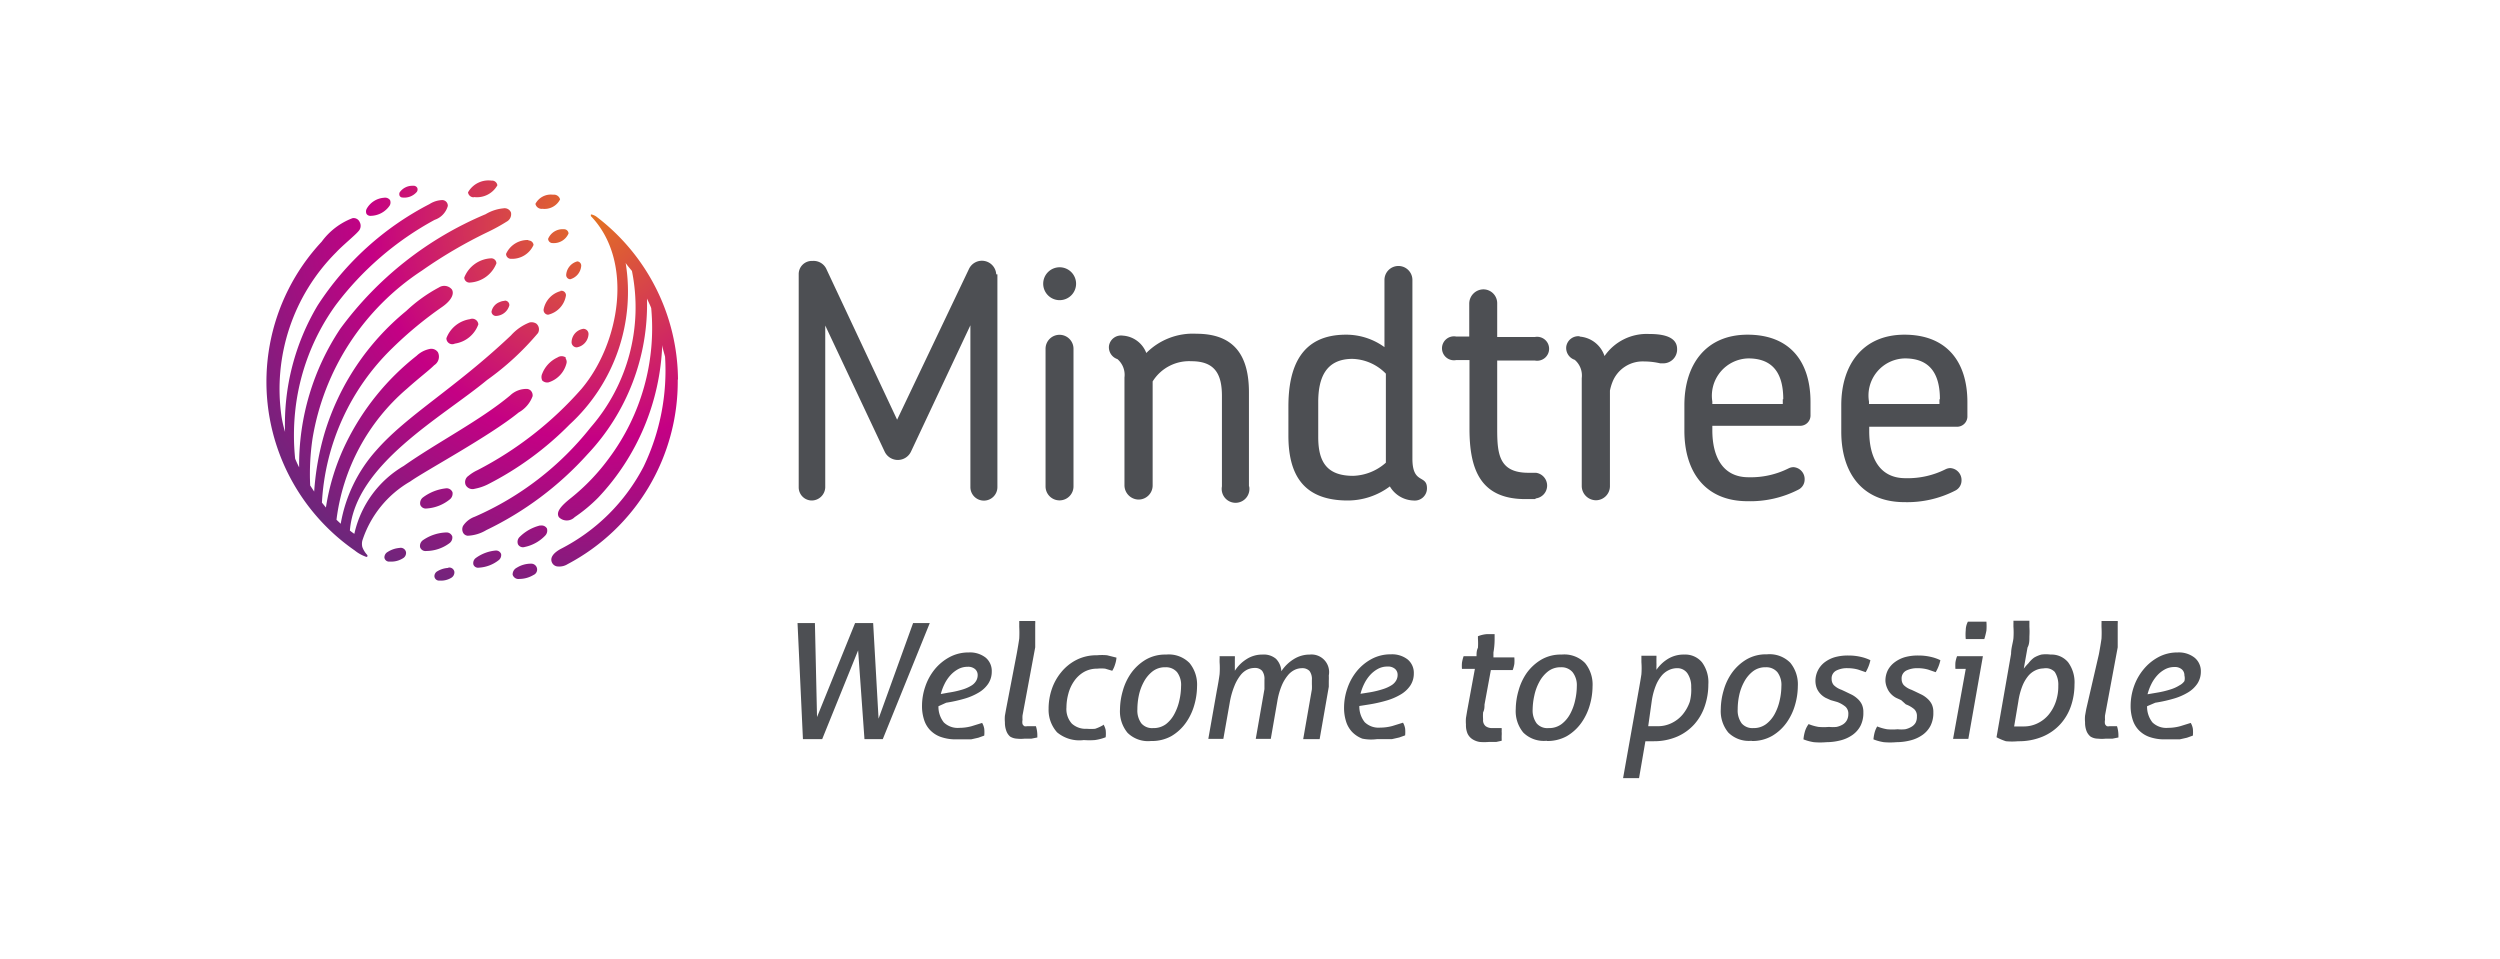<svg id="Layer_1" data-name="Layer 1" xmlns="http://www.w3.org/2000/svg" xmlns:xlink="http://www.w3.org/1999/xlink" width="37.55mm" height="14.4mm" viewBox="0 0 106.43 40.82">
  <defs>
    <style>
      .cls-1 {
        fill: url(#radial-gradient);
      }

      .cls-2 {
        fill: #4d4f53;
      }
    </style>
    <radialGradient id="radial-gradient" cx="25.21" cy="9.18" r="17.29" gradientUnits="userSpaceOnUse">
      <stop offset="0" stop-color="#e37222"/>
      <stop offset="0.55" stop-color="#c50084"/>
      <stop offset="1" stop-color="#6e267b"/>
    </radialGradient>
  </defs>
  <title>Logo_Full_Tag [Converted]</title>
  <g>
    <path class="cls-1" d="M20.36,13.81a1.26,1.26,0,0,1-1,.82A0.25,0.25,0,0,1,19,14.4a1.27,1.27,0,0,1,1-.81A0.26,0.26,0,0,1,20.36,13.81ZM16.6,8.52a0.26,0.26,0,0,0-.26-0.1,0.92,0.92,0,0,0-.74.48,0.25,0.25,0,0,0,0,.21,0.2,0.2,0,0,0,.18.08,1,1,0,0,0,.8-0.43A0.26,0.26,0,0,0,16.6,8.52Zm3.57-.13a1,1,0,0,0,1-.5,0.23,0.23,0,0,0-.25-0.2,1,1,0,0,0-1,.5A0.24,0.24,0,0,0,20.17,8.4Zm3.37-.1a0.74,0.74,0,0,0-.75.39,0.27,0.27,0,0,0,.3.21,0.74,0.74,0,0,0,.75-0.4A0.27,0.27,0,0,0,23.54,8.29ZM20.88,11a1.29,1.29,0,0,0-1.12.82,0.22,0.22,0,0,0,.25.21,1.29,1.29,0,0,0,1.12-.82A0.22,0.22,0,0,0,20.88,11Zm1.61-.78a1,1,0,0,0-.95.59,0.21,0.21,0,0,0,.22.21,1,1,0,0,0,.95-0.59A0.21,0.21,0,0,0,22.49,10.24Zm1.59,5a0.31,0.31,0,0,0-.35,0,1.27,1.27,0,0,0-.65.69,0.34,0.34,0,0,0,0,.29,0.3,0.3,0,0,0,.27.08,1.14,1.14,0,0,0,.76-0.8A0.25,0.25,0,0,0,24.08,15.27ZM24.83,14a0.59,0.59,0,0,0-.5.55,0.22,0.22,0,0,0,.22.24,0.6,0.6,0,0,0,.5-0.55A0.22,0.22,0,0,0,24.83,14ZM24,9.76a0.67,0.67,0,0,0-.67.41,0.19,0.19,0,0,0,.2.18,0.68,0.68,0,0,0,.67-0.41A0.19,0.19,0,0,0,24,9.76Zm0.57,1.37a0.64,0.64,0,0,0-.47.57,0.18,0.18,0,0,0,.17.19,0.64,0.64,0,0,0,.47-0.57A0.18,0.18,0,0,0,24.54,11.13Zm-0.69,1.26a1,1,0,0,0-.74.78,0.2,0.2,0,0,0,.19.23,1,1,0,0,0,.76-0.82A0.19,0.19,0,0,0,23.84,12.39ZM19,22.67A1.86,1.86,0,0,0,18,23a0.3,0.3,0,0,0-.12.3,0.24,0.24,0,0,0,.26.16,1.67,1.67,0,0,0,1-.34,0.3,0.3,0,0,0,.11-0.28A0.26,0.26,0,0,0,19,22.67Zm0-1.88a2,2,0,0,0-1,.39,0.31,0.31,0,0,0-.11.32,0.25,0.25,0,0,0,.27.15,1.74,1.74,0,0,0,1-.4,0.32,0.32,0,0,0,.1-0.29A0.27,0.27,0,0,0,19,20.79Zm4,1.58a1.87,1.87,0,0,0-.88.49,0.29,0.29,0,0,0-.07.32,0.24,0.24,0,0,0,.28.11,1.68,1.68,0,0,0,.89-0.5,0.31,0.31,0,0,0,.06-0.29A0.26,0.26,0,0,0,23,22.38ZM21.1,23.44a1.7,1.7,0,0,0-.85.32,0.27,0.27,0,0,0-.1.28,0.21,0.21,0,0,0,.23.13,1.5,1.5,0,0,0,.86-0.33,0.28,0.28,0,0,0,.09-0.25A0.23,0.23,0,0,0,21.1,23.44ZM17,23.33a1.1,1.1,0,0,0-.5.17,0.27,0.27,0,0,0-.14.24,0.2,0.2,0,0,0,.23.17,0.93,0.93,0,0,0,.56-0.14,0.26,0.26,0,0,0,.13-0.26A0.23,0.23,0,0,0,17,23.33Zm2.09,0.85a1,1,0,0,0-.47.14,0.24,0.24,0,0,0-.13.23,0.2,0.2,0,0,0,.22.17,0.84,0.84,0,0,0,.5-0.12,0.27,0.27,0,0,0,.13-0.25A0.22,0.22,0,0,0,19.07,24.17Zm2.4-11.37a0.53,0.53,0,0,0-.22.05h0a0.55,0.55,0,0,0-.35.41,0.19,0.19,0,0,0,.22.18A0.61,0.61,0,0,0,21.68,13,0.19,0.19,0,0,0,21.47,12.8ZM22.6,24a1.13,1.13,0,0,0-.6.17,0.32,0.32,0,0,0-.18.3,0.26,0.26,0,0,0,.29.18,1.19,1.19,0,0,0,.6-0.17A0.25,0.25,0,0,0,22.6,24ZM17.46,20.5c0.63-.45,3.38-1.93,4.62-2.94a1.31,1.31,0,0,0,.59-0.69,0.29,0.29,0,0,0-.08-0.24,0.26,0.26,0,0,0-.15-0.07,1,1,0,0,0-.73.28c-1.27,1.06-3.11,2-4.53,3a4.47,4.47,0,0,0-2.1,2.89,2.28,2.28,0,0,1-.19-0.14c0.23-2.83,3.91-4.81,5.84-6.41a11.66,11.66,0,0,0,2.17-2,0.32,0.32,0,0,0-.07-0.4,0.38,0.38,0,0,0-.29-0.05,2.07,2.07,0,0,0-.79.55c-2.4,2.27-4.42,3.39-5.74,4.9a6.29,6.29,0,0,0-1.51,3.12l-0.18-.17a8.76,8.76,0,0,1,3-5.58c0.56-.5.93-0.77,1.16-1A0.43,0.43,0,0,0,18.64,15a0.34,0.34,0,0,0-.36-0.14,1.13,1.13,0,0,0-.55.29,10.72,10.72,0,0,0-3,3.71,9.55,9.55,0,0,0-.86,2.75l-0.17-.21a9.91,9.91,0,0,1,3-6.58,16.37,16.37,0,0,1,2.13-1.76c0.41-.29.51-0.57,0.4-0.74a0.42,0.42,0,0,0-.55-0.08,6.42,6.42,0,0,0-1.39,1,10.73,10.73,0,0,0-3.48,5.21,11.6,11.6,0,0,0-.44,2.48l-0.17-.26a10.34,10.34,0,0,1,.1-2,10.62,10.62,0,0,1,4.66-7.15,19.94,19.94,0,0,1,2.82-1.65,7.82,7.82,0,0,0,.78-0.43,0.36,0.36,0,0,0,.19-0.39,0.29,0.29,0,0,0-.32-0.18,1.8,1.8,0,0,0-.76.25A14.75,14.75,0,0,0,14.48,14a10.45,10.45,0,0,0-1.75,5.9c-0.07-.14-0.13-0.27-0.17-0.37a9.79,9.79,0,0,1,0-2A9.38,9.38,0,0,1,14.28,13,13.07,13.07,0,0,1,18.5,9.36a0.87,0.87,0,0,0,.56-0.59,0.24,0.24,0,0,0-.27-0.25,1.07,1.07,0,0,0-.51.17A12.5,12.5,0,0,0,13.52,13a9.86,9.86,0,0,0-1.39,5.39h0a5.18,5.18,0,0,1-.15-0.65,8.23,8.23,0,0,1,2.33-7c0.26-.28.81-0.73,0.94-0.89a0.33,0.33,0,0,0,.06-0.39A0.28,0.28,0,0,0,15,9.29a2.91,2.91,0,0,0-1.31,1,8.74,8.74,0,0,0,1.41,13.15,1.59,1.59,0,0,0,.46.26,0.06,0.06,0,0,0,.07,0,0.07,0.07,0,0,0,0-.07,1,1,0,0,1-.21-0.34,0.59,0.59,0,0,1,0-.27A4.51,4.51,0,0,1,17.46,20.5ZM17.76,8a0.18,0.18,0,0,0-.18-0.09,0.66,0.66,0,0,0-.57.28,0.18,0.18,0,0,0,0,.15,0.14,0.14,0,0,0,.12.07,0.7,0.7,0,0,0,.61-0.24A0.18,0.18,0,0,0,17.76,8Zm11.1,8.15a8.78,8.78,0,0,0-3.44-6.9,0.57,0.57,0,0,0-.21-0.11,0.06,0.06,0,0,0-.06,0,0,0,0,0,0,0,.06c1.84,1.91,1.24,5.42-.4,7.36a15.15,15.15,0,0,1-4.43,3.46,1.74,1.74,0,0,0-.38.24,0.32,0.32,0,0,0-.12.39,0.33,0.33,0,0,0,.39.16,2.14,2.14,0,0,0,.54-0.18,13.48,13.48,0,0,0,3.5-2.56,7.67,7.67,0,0,0,2.38-6.89c0,0.05.24,0.31,0.27,0.36a7.79,7.79,0,0,1-1.76,6.66A12.84,12.84,0,0,1,20.21,22a1,1,0,0,0-.5.39,0.32,0.32,0,0,0,0,.29,0.24,0.24,0,0,0,.2.13,1.66,1.66,0,0,0,.79-0.24A13.9,13.9,0,0,0,25,19.35a9.29,9.29,0,0,0,2.54-6.64c0.05,0.12.14,0.29,0.18,0.41a9.25,9.25,0,0,1-1.79,6.38,8.9,8.9,0,0,1-1.61,1.69c-0.47.37-.66,0.62-0.53,0.83a0.47,0.47,0,0,0,.67,0,6.69,6.69,0,0,0,1-.83,10,10,0,0,0,2.73-6.51c0,0.12.11,0.45,0.12,0.51a9.44,9.44,0,0,1-.91,4.67,8.16,8.16,0,0,1-3.53,3.51c-0.33.18-.46,0.38-0.38,0.57a0.29,0.29,0,0,0,.27.18,0.66,0.66,0,0,0,.4-0.1A8.8,8.8,0,0,0,28.85,16.17Z"/>
    <g>
      <path class="cls-2" d="M77.08,17.67a0.44,0.44,0,0,1-.45.46H72.9v0.19c0,1.11.43,2,1.54,2a3.59,3.59,0,0,0,1.71-.38,0.48,0.48,0,0,1,.2-0.05,0.51,0.51,0,0,1,.48.53,0.48,0.48,0,0,1-.27.43,4.48,4.48,0,0,1-2.16.49c-1.82,0-2.69-1.27-2.69-3V17.25c0-1.71.9-3,2.69-3s2.68,1.13,2.68,2.87v0.56ZM75.92,17c0-1-.36-1.74-1.49-1.74a1.59,1.59,0,0,0-1.53,1.84V17.2h3V17Zm7.84,0.71a0.44,0.44,0,0,1-.45.46H79.58v0.19c0,1.11.43,2,1.54,2a3.59,3.59,0,0,0,1.71-.38,0.48,0.48,0,0,1,.2-0.05,0.51,0.51,0,0,1,.48.53,0.48,0.48,0,0,1-.27.43,4.48,4.48,0,0,1-2.16.49c-1.82,0-2.69-1.27-2.69-3V17.25c0-1.71.91-3,2.69-3s2.68,1.13,2.68,2.87v0.56ZM82.59,17c0-1-.36-1.74-1.49-1.74a1.58,1.58,0,0,0-1.53,1.84V17.2h3V17ZM42.41,11.68a0.61,0.61,0,0,0-1.16-.23l-3.06,6.42-3-6.39a0.6,0.6,0,0,0-.6-0.37,0.56,0.56,0,0,0-.59.57v9.07a0.56,0.56,0,0,0,.56.56,0.58,0.58,0,0,0,.57-0.56V13.86l2.53,5.37a0.62,0.62,0,0,0,1.12,0l2.53-5.38v6.89a0.57,0.57,0,0,0,1.15,0V11.68Zm3.4,0.4a0.7,0.7,0,1,0-.71.7A0.7,0.7,0,0,0,45.81,12.07ZM45.7,20.71V14.85a0.59,0.59,0,1,0-1.19,0v5.86A0.59,0.59,0,1,0,45.7,20.71Zm7.47,0v-4c0-1.53-.59-2.5-2.24-2.5a2.79,2.79,0,0,0-2.13.82,1.15,1.15,0,0,0-1-.74,0.52,0.52,0,0,0-.59.44,0.53,0.53,0,0,0,.36.56,0.88,0.88,0,0,1,.3.78v4.6a0.61,0.61,0,0,0,.6.6,0.6,0.6,0,0,0,.6-0.6V16.24a1.83,1.83,0,0,1,1.65-.86c1,0,1.3.55,1.3,1.48v3.85A0.59,0.59,0,1,0,53.18,20.71Zm7,0.6a1.21,1.21,0,0,1-1-.6,3,3,0,0,1-1.79.6c-1.81,0-2.53-1-2.53-2.76V17.31c0-1.68.54-3.06,2.45-3.06a2.77,2.77,0,0,1,1.64.53V11.92a0.59,0.59,0,0,1,1.19,0v7.61c0,1.11.62,0.66,0.62,1.26A0.52,0.52,0,0,1,60.17,21.31ZM59,15.91a2.07,2.07,0,0,0-1.42-.63c-1.15,0-1.46.83-1.46,1.84v1.49c0,1.06.37,1.65,1.49,1.65A2.2,2.2,0,0,0,59,19.7V15.91Zm6.39,5.31a0.55,0.55,0,0,0,0-1.09H65.07c-1.26,0-1.33-.81-1.33-1.87V15.35h1.6a0.51,0.51,0,1,0,0-1h-1.6V12.92a0.59,0.59,0,0,0-.59-0.6,0.61,0.61,0,0,0-.6.6v1.41H62a0.51,0.51,0,1,0,0,1h0.56v2.92c0,1.7.44,3,2.38,3h0.41Zm1.88-6.9a0.52,0.52,0,0,0-.59.44,0.53,0.53,0,0,0,.36.56,0.88,0.88,0,0,1,.3.78v4.6a0.61,0.61,0,0,0,.6.6,0.6,0.6,0,0,0,.6-0.6c0-1.36,0-2.71,0-4.07a2.13,2.13,0,0,1,.11-0.37A1.38,1.38,0,0,1,70,15.39a3,3,0,0,1,.68.08l0.16,0a0.59,0.59,0,0,0,.56-0.61c0-.59-0.76-0.64-1.2-0.64a2.18,2.18,0,0,0-1.89.94A1.21,1.21,0,0,0,67.23,14.33Z"/>
      <path class="cls-2" d="M33.95,26.53l0.21,0H34.4l0.29,0,0.09,4,1.62-4,0.2,0H37l0.17,0L37.4,30.6l1.47-4.07,0.36,0h0.18l0.17,0-2,4.94-0.2,0H37l-0.2,0-0.27-3.78L35,31.47l-0.21,0H34.36l-0.18,0Zm6,3.54a1.07,1.07,0,0,0,.23.69,0.85,0.85,0,0,0,.66.23,2,2,0,0,0,.52-0.07l0.45-.14a0.74,0.74,0,0,1,.09.25,1.52,1.52,0,0,1,0,.29l-0.25.09-0.31.07-0.33,0-0.3,0a1.91,1.91,0,0,1-.68-0.11,1.17,1.17,0,0,1-.45-0.3,1.12,1.12,0,0,1-.25-0.45,1.87,1.87,0,0,1-.08-0.56,2.53,2.53,0,0,1,.14-0.83,2.35,2.35,0,0,1,.4-0.73,2.1,2.1,0,0,1,.63-0.52,1.69,1.69,0,0,1,.82-0.2,1.08,1.08,0,0,1,.72.22,0.74,0.74,0,0,1,.26.59,0.93,0.93,0,0,1-.15.52,1.26,1.26,0,0,1-.41.38,2.56,2.56,0,0,1-.61.26,6,6,0,0,1-.77.17Zm0.43-.58A3.91,3.91,0,0,0,41,29.35a1.57,1.57,0,0,0,.37-0.17,0.58,0.58,0,0,0,.19-0.2,0.48,0.48,0,0,0,.06-0.23,0.33,0.33,0,0,0-.11-0.26,0.45,0.45,0,0,0-.32-0.1,0.84,0.84,0,0,0-.4.1,1.26,1.26,0,0,0-.33.26,1.61,1.61,0,0,0-.25.37,2.18,2.18,0,0,0-.16.43Zm2.9-1.64q0.07-.38.11-0.66a4.9,4.9,0,0,0,0-.5V26.56s0-.07,0-0.12l0.18,0h0.34l0.16,0a0.57,0.57,0,0,1,0,.12v0.13c0,0.05,0,.11,0,0.18l0,0.22c0,0.08,0,.16,0,0.24l0,0.23-0.54,2.9a1.18,1.18,0,0,0,0,.19,0.42,0.42,0,0,0,0,.18,0.22,0.22,0,0,0,.08.09,0.24,0.24,0,0,0,.11,0h0.25l0.13,0a1.32,1.32,0,0,1,.06.43,0.34,0.34,0,0,1,0,.05,0.23,0.23,0,0,0,0,0l-0.25.05-0.29,0a1.46,1.46,0,0,1-.33,0A0.6,0.6,0,0,1,43,31.36a0.57,0.57,0,0,1-.16-0.24,1,1,0,0,1-.06-0.37,1.45,1.45,0,0,1,0-.28l0.05-.28Zm3.7,3a0.87,0.87,0,0,1,.09.23,1.35,1.35,0,0,1,0,.31,2,2,0,0,1-.46.12,3.08,3.08,0,0,1-.47,0A1.48,1.48,0,0,1,45,31.18a1.43,1.43,0,0,1-.36-1,2.6,2.6,0,0,1,.13-0.82,2.27,2.27,0,0,1,.4-0.73,2,2,0,0,1,.65-0.53,1.86,1.86,0,0,1,.88-0.2,2.21,2.21,0,0,1,.43,0L47.53,28a1.18,1.18,0,0,1-.06.29,1.1,1.1,0,0,1-.12.27l-0.3-.09a1.6,1.6,0,0,0-.34,0,1.12,1.12,0,0,0-.58.15,1.31,1.31,0,0,0-.41.39,1.68,1.68,0,0,0-.24.53,2.25,2.25,0,0,0-.08.58,0.92,0.92,0,0,0,.23.69,0.87,0.87,0,0,0,.64.22,2,2,0,0,0,.35,0A1.71,1.71,0,0,0,47,30.85ZM49,31.55a1.24,1.24,0,0,1-1-.35,1.43,1.43,0,0,1-.32-1,2.93,2.93,0,0,1,.12-0.79,2.43,2.43,0,0,1,.36-0.76,2.07,2.07,0,0,1,.61-0.56,1.64,1.64,0,0,1,.87-0.22,1.24,1.24,0,0,1,1,.36,1.45,1.45,0,0,1,.32,1,2.94,2.94,0,0,1-.12.8,2.46,2.46,0,0,1-.36.75,2,2,0,0,1-.61.56A1.7,1.7,0,0,1,49,31.55ZM49.09,31a0.88,0.88,0,0,0,.55-0.17A1.34,1.34,0,0,0,50,30.39a2.2,2.2,0,0,0,.21-0.58,2.77,2.77,0,0,0,.07-0.59,0.9,0.9,0,0,0-.17-0.6,0.62,0.62,0,0,0-.5-0.21,0.86,0.86,0,0,0-.55.18,1.42,1.42,0,0,0-.37.45,2.14,2.14,0,0,0-.21.58,2.9,2.9,0,0,0-.06.58,0.92,0.92,0,0,0,.17.6A0.6,0.6,0,0,0,49.09,31Zm2.71-1.58q0.08-.41.12-0.71a3.45,3.45,0,0,0,0-.52V28.07a0.78,0.78,0,0,0,0-.13l0.17,0h0.32l0.16,0a0.92,0.92,0,0,1,0,.12s0,0.1,0,.18,0,0.11,0,.16,0,0.1,0,.16a1.59,1.59,0,0,1,.49-0.49,1.23,1.23,0,0,1,.69-0.2,0.8,0.8,0,0,1,.57.18,0.81,0.81,0,0,1,.23.53,1.69,1.69,0,0,1,.52-0.51,1.27,1.27,0,0,1,.69-0.2,0.75,0.75,0,0,1,.81.89,2.24,2.24,0,0,1,0,.23c0,0.08,0,.17,0,0.25l-0.39,2.23-0.17,0H55.64l-0.16,0,0.37-2.12a2.13,2.13,0,0,0,0-.22c0-.07,0-0.13,0-0.18a0.58,0.58,0,0,0-.1-0.38,0.42,0.42,0,0,0-.33-0.12,0.73,0.73,0,0,0-.3.07,0.85,0.85,0,0,0-.29.23,1.73,1.73,0,0,0-.26.43,3,3,0,0,0-.19.67l-0.28,1.61-0.18,0H53.62l-0.16,0,0.37-2.12c0-.07,0-0.14,0-0.22s0-.13,0-0.18a0.58,0.58,0,0,0-.1-0.38,0.41,0.41,0,0,0-.33-0.12,0.73,0.73,0,0,0-.3.07,0.84,0.84,0,0,0-.29.24,1.87,1.87,0,0,0-.26.46,3.38,3.38,0,0,0-.2.72l-0.27,1.53-0.18,0H51.6l-0.16,0Zm6.07,0.64a1.07,1.07,0,0,0,.23.69,0.85,0.85,0,0,0,.66.23,2,2,0,0,0,.52-0.07l0.45-.14a0.75,0.75,0,0,1,.09.25,1.52,1.52,0,0,1,0,.29l-0.25.09-0.31.07-0.33,0-0.3,0A1.91,1.91,0,0,1,58,31.45a1.18,1.18,0,0,1-.45-0.3,1.14,1.14,0,0,1-.25-0.45,1.89,1.89,0,0,1-.08-0.56,2.51,2.51,0,0,1,.14-0.83,2.35,2.35,0,0,1,.4-0.73,2.09,2.09,0,0,1,.63-0.52,1.69,1.69,0,0,1,.82-0.2,1.08,1.08,0,0,1,.72.22,0.74,0.74,0,0,1,.26.59,0.92,0.92,0,0,1-.15.52,1.26,1.26,0,0,1-.41.38,2.55,2.55,0,0,1-.61.26,6,6,0,0,1-.77.17Zm0.43-.58a3.92,3.92,0,0,0,.58-0.14,1.57,1.57,0,0,0,.37-0.17,0.58,0.58,0,0,0,.19-0.2,0.48,0.48,0,0,0,.06-0.23,0.33,0.33,0,0,0-.11-0.26,0.45,0.45,0,0,0-.32-0.1,0.84,0.84,0,0,0-.41.1,1.26,1.26,0,0,0-.33.26,1.62,1.62,0,0,0-.25.37,2.18,2.18,0,0,0-.16.43Zm4.49-1H62.24a1.62,1.62,0,0,1,0-.26,1.54,1.54,0,0,1,.07-0.28h0.55c0-.12,0-0.24.06-0.36a2.66,2.66,0,0,0,0-.38V27.09A1.26,1.26,0,0,1,63.3,27l0.33,0s0,0.08,0,.12,0,0.08,0,.13a3.19,3.19,0,0,1-.05.53l0,0.21h0.89a1.68,1.68,0,0,1,0,.28,1.49,1.49,0,0,1-.07.26H63.47L63.2,30c0,0.1,0,.21-0.06.33a1.94,1.94,0,0,0,0,.3,0.33,0.33,0,0,0,.11.29,0.46,0.46,0,0,0,.28.08l0.21,0,0.19,0a1.35,1.35,0,0,1,0,.15,1.07,1.07,0,0,1,0,.18v0.1a0.88,0.88,0,0,1,0,.11l-0.23.05-0.31,0a2.32,2.32,0,0,1-.4,0,0.82,0.82,0,0,1-.31-0.12,0.58,0.58,0,0,1-.2-0.23,0.9,0.9,0,0,1-.07-0.39,1.73,1.73,0,0,1,0-.28l0.05-.3Zm3.06,3.06a1.24,1.24,0,0,1-1-.35,1.43,1.43,0,0,1-.32-1,2.93,2.93,0,0,1,.12-0.79A2.43,2.43,0,0,1,65,28.65a2.07,2.07,0,0,1,.61-0.56,1.64,1.64,0,0,1,.87-0.22,1.24,1.24,0,0,1,1,.36,1.45,1.45,0,0,1,.32,1,2.92,2.92,0,0,1-.12.8,2.45,2.45,0,0,1-.36.75,2,2,0,0,1-.61.56A1.7,1.7,0,0,1,65.86,31.55ZM65.93,31a0.88,0.88,0,0,0,.55-0.17,1.34,1.34,0,0,0,.37-0.44,2.19,2.19,0,0,0,.21-0.58,2.74,2.74,0,0,0,.07-0.59,0.9,0.9,0,0,0-.18-0.6,0.62,0.62,0,0,0-.5-0.21,0.86,0.86,0,0,0-.55.18,1.41,1.41,0,0,0-.37.45,2.11,2.11,0,0,0-.21.58,2.86,2.86,0,0,0-.07.58,0.93,0.93,0,0,0,.17.6A0.6,0.6,0,0,0,65.93,31Zm3.83-1.58c0.05-.28.09-0.51,0.12-0.71a3.46,3.46,0,0,0,0-.52c0-.06,0-0.11,0-0.14s0-.08,0-0.13l0.16,0h0.32l0.16,0a1,1,0,0,1,0,.12s0,0.1,0,.18a1.45,1.45,0,0,1,0,.15l0,0.15A1.61,1.61,0,0,1,71,28.06a1.28,1.28,0,0,1,.71-0.19,0.92,0.92,0,0,1,.75.33,1.43,1.43,0,0,1,.27.94,2.86,2.86,0,0,1-.15.92,2.22,2.22,0,0,1-.44.77,2.11,2.11,0,0,1-.73.53,2.49,2.49,0,0,1-1,.2h-0.2l-0.16,0-0.27,1.57-0.18,0H69.28l-0.18,0Zm0.41,1.5,0.19,0h0.21a1.32,1.32,0,0,0,.59-0.13,1.41,1.41,0,0,0,.47-0.36,1.75,1.75,0,0,0,.31-0.55A2,2,0,0,0,72,29.26a1,1,0,0,0-.16-0.59,0.52,0.52,0,0,0-.45-0.22,0.81,0.81,0,0,0-.34.08,0.9,0.9,0,0,0-.31.24,1.6,1.6,0,0,0-.25.43,2.92,2.92,0,0,0-.17.65Zm4.41,0.62a1.24,1.24,0,0,1-1-.35,1.43,1.43,0,0,1-.32-1,2.93,2.93,0,0,1,.12-0.79,2.41,2.41,0,0,1,.36-0.76,2.06,2.06,0,0,1,.61-0.56,1.64,1.64,0,0,1,.87-0.22,1.24,1.24,0,0,1,1,.36,1.45,1.45,0,0,1,.32,1,2.92,2.92,0,0,1-.12.8,2.45,2.45,0,0,1-.36.75,2,2,0,0,1-.61.56A1.69,1.69,0,0,1,74.57,31.55ZM74.64,31a0.88,0.88,0,0,0,.55-0.17,1.34,1.34,0,0,0,.37-0.44,2.19,2.19,0,0,0,.21-0.58,2.76,2.76,0,0,0,.07-0.59,0.9,0.9,0,0,0-.17-0.6,0.62,0.62,0,0,0-.5-0.21,0.86,0.86,0,0,0-.55.18,1.41,1.41,0,0,0-.37.45,2.14,2.14,0,0,0-.21.58,2.86,2.86,0,0,0-.06.58,0.93,0.93,0,0,0,.17.6A0.6,0.6,0,0,0,74.64,31Zm3.3-1.19-0.22-.1a0.88,0.88,0,0,1-.21-0.16,0.79,0.79,0,0,1-.16-0.24A0.88,0.88,0,0,1,77.29,29a1,1,0,0,1,.39-0.8,1.36,1.36,0,0,1,.44-0.22,2.06,2.06,0,0,1,.57-0.07,2.27,2.27,0,0,1,.54.06,1.81,1.81,0,0,1,.4.14,1.71,1.71,0,0,1-.2.51l-0.32-.11a1.64,1.64,0,0,0-.44-0.06,1,1,0,0,0-.49.1,0.37,0.37,0,0,0-.2.36,0.39,0.39,0,0,0,.09.26,0.87,0.87,0,0,0,.33.2l0.15,0.07,0.27,0.13a1.09,1.09,0,0,1,.25.17,0.81,0.81,0,0,1,.19.24,0.76,0.76,0,0,1,.07.35,1.2,1.2,0,0,1-.12.57,1.1,1.1,0,0,1-.34.39,1.53,1.53,0,0,1-.5.23,2.41,2.41,0,0,1-.61.08,3,3,0,0,1-.54,0,2,2,0,0,1-.44-0.12,1.69,1.69,0,0,1,.05-0.29A1,1,0,0,1,77,30.83a2,2,0,0,0,.42.12,2.5,2.5,0,0,0,.45,0,1.54,1.54,0,0,0,.32,0,0.86,0.86,0,0,0,.26-0.1,0.49,0.49,0,0,0,.17-0.17,0.53,0.53,0,0,0,.07-0.27,0.4,0.4,0,0,0-.12-0.32,1.22,1.22,0,0,0-.35-0.2Zm3,0-0.22-.1a0.88,0.88,0,0,1-.21-0.16,0.79,0.79,0,0,1-.16-0.24A0.87,0.87,0,0,1,80.27,29a1,1,0,0,1,.1-0.46,1,1,0,0,1,.29-0.34,1.37,1.37,0,0,1,.44-0.22,2.05,2.05,0,0,1,.57-0.07,2.27,2.27,0,0,1,.54.06,1.81,1.81,0,0,1,.4.14,1.71,1.71,0,0,1-.2.51l-0.32-.11a1.63,1.63,0,0,0-.44-0.06,1.05,1.05,0,0,0-.49.1,0.37,0.37,0,0,0-.2.36,0.39,0.39,0,0,0,.09.26,0.87,0.87,0,0,0,.33.2l0.15,0.07,0.27,0.13a1.1,1.1,0,0,1,.25.17,0.81,0.81,0,0,1,.19.24,0.76,0.76,0,0,1,.07.35,1.2,1.2,0,0,1-.12.57,1.1,1.1,0,0,1-.34.39,1.53,1.53,0,0,1-.5.23,2.41,2.41,0,0,1-.61.08,3,3,0,0,1-.54,0,2,2,0,0,1-.44-0.12,1.69,1.69,0,0,1,.05-0.29,1,1,0,0,1,.11-0.26,2,2,0,0,0,.42.12,2.5,2.5,0,0,0,.45,0,1.55,1.55,0,0,0,.32,0,0.85,0.85,0,0,0,.26-0.1,0.49,0.49,0,0,0,.18-0.17,0.53,0.53,0,0,0,.06-0.27,0.39,0.39,0,0,0-.12-0.32,1.21,1.21,0,0,0-.35-0.2Zm2.75-1.33H83.25a2,2,0,0,1,0-.27,1.21,1.21,0,0,1,.07-0.27h1.1l-0.62,3.52-0.17,0H83.31l-0.16,0Zm0-1.27a2,2,0,0,1,0-.38q0-.18.09-0.36l0.21,0h0.38l0.2,0a2.48,2.48,0,0,1,0,.38,3.37,3.37,0,0,1-.09.36l-0.21,0H83.86Zm1.93,0.63c0-.25.08-0.47,0.1-0.66a3.45,3.45,0,0,0,0-.5V26.55a1.17,1.17,0,0,0,0-.12l0.18,0h0.34l0.16,0v0.13s0,0.08,0,.13a3.3,3.3,0,0,1,0,.41c0,0.17,0,.33-0.08.47l-0.16.9a2.07,2.07,0,0,1,.2-0.23A1.16,1.16,0,0,1,86.6,28a1.26,1.26,0,0,1,.31-0.13,1.44,1.44,0,0,1,.39,0,0.92,0.92,0,0,1,.75.33,1.44,1.44,0,0,1,.27.94,2.85,2.85,0,0,1-.15.92,2.21,2.21,0,0,1-.45.77,2.13,2.13,0,0,1-.75.53,2.62,2.62,0,0,1-1.05.2,2.85,2.85,0,0,1-.52,0A2.39,2.39,0,0,1,85,31.39Zm0.13,3.09,0.19,0h0.21a1.32,1.32,0,0,0,.59-0.13,1.41,1.41,0,0,0,.47-0.36,1.75,1.75,0,0,0,.31-0.55,2,2,0,0,0,.11-0.69,1,1,0,0,0-.15-0.59A0.52,0.52,0,0,0,87,28.46a0.81,0.81,0,0,0-.34.08,0.9,0.9,0,0,0-.31.24,1.61,1.61,0,0,0-.25.43,2.93,2.93,0,0,0-.17.65Zm3.61-3.08q0.07-.38.11-0.66a4.76,4.76,0,0,0,0-.5V26.56a1.19,1.19,0,0,0,0-.12l0.18,0H90l0.16,0a0.57,0.57,0,0,1,0,.12v0.13c0,0.05,0,.11,0,0.18l0,0.22c0,0.08,0,.16,0,0.24l0,0.23-0.54,2.9a1.24,1.24,0,0,0,0,.19,0.42,0.42,0,0,0,0,.18,0.22,0.22,0,0,0,.08.09,0.24,0.24,0,0,0,.11,0H90l0.13,0a1.32,1.32,0,0,1,.06.43,0.34,0.34,0,0,1,0,.05,0.27,0.27,0,0,0,0,0l-0.25.05-0.29,0a1.46,1.46,0,0,1-.33,0A0.6,0.6,0,0,1,89,31.36a0.58,0.58,0,0,1-.17-0.24,1,1,0,0,1-.06-0.37,1.48,1.48,0,0,1,0-.28l0.05-.28Zm2.05,2.22a1.08,1.08,0,0,0,.23.69,0.85,0.85,0,0,0,.66.23,2,2,0,0,0,.52-0.07l0.45-.14a0.74,0.74,0,0,1,.09.25,1.51,1.51,0,0,1,0,.29l-0.25.09-0.31.07-0.33,0-0.3,0a1.91,1.91,0,0,1-.68-0.11,1.17,1.17,0,0,1-.45-0.3,1.13,1.13,0,0,1-.25-0.45,1.87,1.87,0,0,1-.08-0.56,2.52,2.52,0,0,1,.14-0.83,2.35,2.35,0,0,1,.41-0.73,2.1,2.1,0,0,1,.63-0.52,1.69,1.69,0,0,1,.82-0.2,1.08,1.08,0,0,1,.72.22,0.74,0.74,0,0,1,.27.59,0.93,0.93,0,0,1-.15.52,1.26,1.26,0,0,1-.41.38,2.55,2.55,0,0,1-.61.26,6,6,0,0,1-.77.17Zm0.43-.58a3.91,3.91,0,0,0,.58-0.14,1.56,1.56,0,0,0,.37-0.17A0.58,0.58,0,0,0,93,29,0.48,0.48,0,0,0,93,28.76a0.33,0.33,0,0,0-.11-0.26,0.45,0.45,0,0,0-.32-0.1,0.84,0.84,0,0,0-.4.1,1.25,1.25,0,0,0-.33.26,1.61,1.61,0,0,0-.25.37,2.21,2.21,0,0,0-.16.43Z"/>
    </g>
  </g>
</svg>
